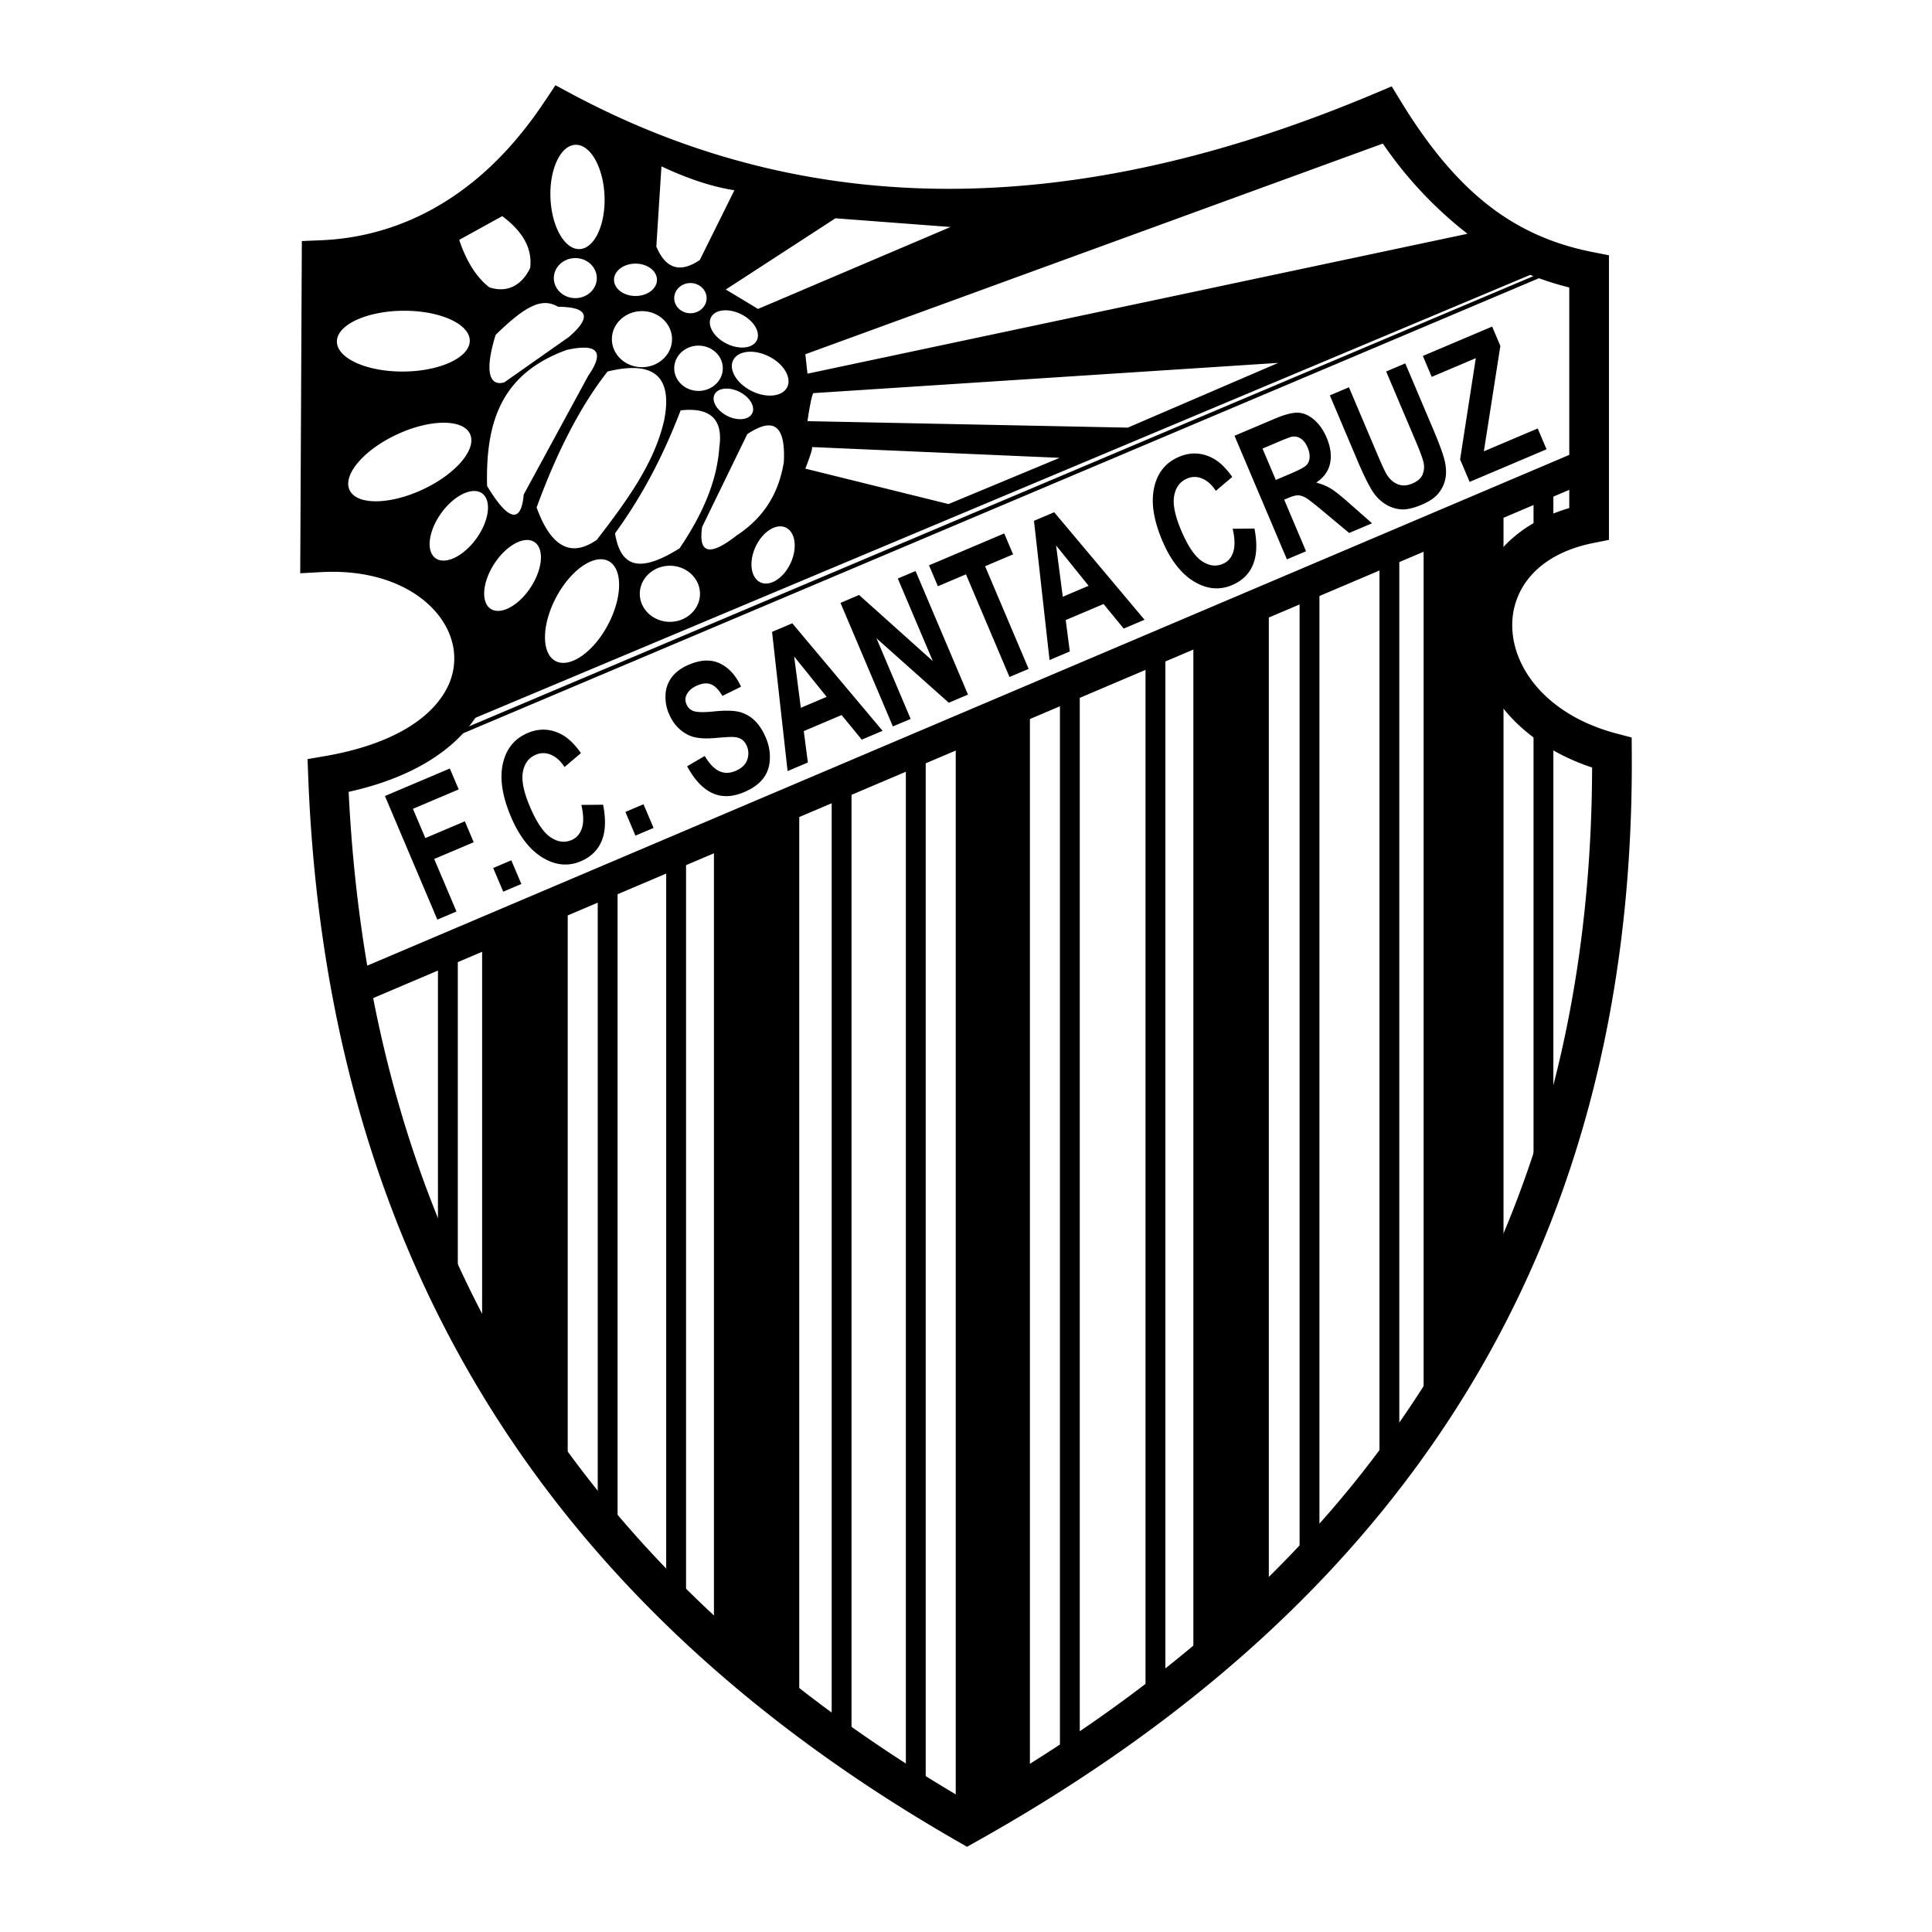 <svg xmlns="http://www.w3.org/2000/svg" width="2500" height="2500" viewBox="0 0 192.756 192.756"><path fill-rule="evenodd" clip-rule="evenodd" fill="#fff" d="M0 0h192.756v192.756H0V0z"/><path d="M31.833 26.048L31.399 55c20.243 1.196 21.254 19.337.65 23.075l123.382-51.81c-6.705-1.451-12.379-7.038-17.348-15.456-29.174 13.356-56.696 13.711-82.399-.217-4.481 8.926-12.432 14.078-23.851 15.456z" fill-rule="evenodd" clip-rule="evenodd"/><path d="M54.417 10.013l.007-.011.989-1.498 1.586.849c12.54 6.713 25.53 9.674 38.9 9.476 13.431-.198 27.251-3.582 41.386-9.553l1.566-.662.885 1.451c2.719 4.456 5.514 7.856 8.652 10.333 3.07 2.421 6.494 3.963 10.535 4.757l1.602.314v28.395l-1.594.32c-3.268.656-5.52 2.146-6.789 4.022a7.432 7.432 0 0 0-1.266 4.235c.012 1.542.475 3.133 1.381 4.617 1.625 2.663 4.652 4.98 9.061 6.136l1.475.387.01 1.516c.168 25.484-5.859 46.863-17.104 64.785-11.229 17.895-27.633 32.283-48.24 43.822l-.98.549-.969-.557c-19.441-11.16-35.141-25.162-46.232-42.664-11.1-17.512-17.565-38.487-18.528-63.573l-.066-1.724 1.713-.294c6.886-1.182 10.761-3.877 12.242-6.874a6.384 6.384 0 0 0 .637-3.645c-.152-1.229-.664-2.429-1.493-3.5-2.11-2.733-6.221-4.643-11.74-4.342l-2.09.114.01-2.102.143-29.148.009-1.894 1.893-.078c6.214-.255 12.017-2.717 16.961-7.386a34.09 34.09 0 0 0 2.816-3.022 40.107 40.107 0 0 0 2.623-3.552h.009v.001zm2.3 3.643a42.092 42.092 0 0 1-1.884 2.446 37.97 37.97 0 0 1-3.157 3.362c-5.165 4.877-11.168 7.654-17.619 8.33l-.124 25.303c5.898.192 10.426 2.611 12.975 5.912 1.271 1.645 2.058 3.506 2.297 5.435.241 1.949-.078 3.958-1.024 5.871-1.853 3.749-6.147 7.089-13.397 8.687 1.152 23.607 7.357 43.379 17.834 59.91 10.547 16.643 25.443 30.039 43.887 40.789 19.589-11.131 35.175-24.906 45.853-41.924 10.625-16.932 16.416-37.133 16.488-61.202-4.703-1.559-8.039-4.312-9.961-7.46-1.291-2.117-1.949-4.412-1.967-6.66a11.315 11.315 0 0 1 1.945-6.461c1.598-2.359 4.162-4.272 7.703-5.303v-22.01c-4.004-.995-7.479-2.685-10.637-5.175-3.15-2.485-5.967-5.765-8.666-9.95-14.076 5.771-27.869 9.034-41.319 9.233-13.446.199-26.543-2.663-39.227-9.133z"/><path d="M33.22 78.209l122.962-52.014.158.377L33.378 78.585l-.158-.376zM34.948 97.061l122.4-52.01 1.257 2.953-122.4 52.01-1.257-2.953z"/><path d="M43.634 91.75l-5.229-12.331 6.475-2.746.885 2.087-4.566 1.937 1.237 2.917 3.942-1.671.885 2.087-3.942 1.671 2.222 5.24-1.909.809zm6.572-2.787L49.204 86.6l1.81-.767 1.002 2.362-1.81.768zm7.797-8.655l2.171-.02c.287 1.467.241 2.666-.142 3.6-.381.931-1.08 1.613-2.093 2.043-1.253.531-2.522.409-3.802-.366-1.282-.778-2.335-2.136-3.157-4.074-.871-2.053-1.14-3.819-.81-5.299.33-1.479 1.155-2.499 2.479-3.06 1.154-.49 2.282-.443 3.381.145.654.343 1.296.964 1.931 1.861l-1.639 1.389c-.381-.593-.829-1-1.342-1.219a1.864 1.864 0 0 0-1.525-.007c-.699.296-1.129.865-1.286 1.707-.158.839.075 1.994.698 3.464.661 1.559 1.346 2.58 2.057 3.057.71.482 1.408.575 2.094.284.507-.215.854-.609 1.041-1.187.186-.574.166-1.348-.056-2.318zm5.395 3.062l-1.002-2.363 1.809-.767 1.002 2.363-1.809.767zm5.159-6.92l1.755-1.025c.456.769.935 1.27 1.44 1.506.502.234 1.042.231 1.623-.014.613-.26 1.005-.626 1.171-1.1a1.848 1.848 0 0 0-.036-1.387c-.124-.293-.294-.512-.513-.659-.217-.152-.521-.233-.912-.244-.266-.009-.852.029-1.754.107-1.163.103-2.052 0-2.668-.308-.868-.432-1.509-1.135-1.923-2.111a4.234 4.234 0 0 1-.338-1.937 3.106 3.106 0 0 1 .649-1.748c.394-.502.951-.908 1.677-1.216 1.187-.504 2.221-.542 3.109-.119.886.427 1.584 1.198 2.096 2.319l-1.86.917c-.351-.6-.72-.982-1.105-1.144-.387-.165-.847-.132-1.384.096-.554.235-.927.566-1.113.997-.122.275-.114.574.021.893.124.293.325.503.602.629.352.163 1.054.19 2.102.081 1.05-.106 1.861-.102 2.435.015a3.382 3.382 0 0 1 1.576.812c.476.425.879 1.026 1.208 1.804.299.707.431 1.433.391 2.175-.04.745-.269 1.384-.692 1.916-.422.534-1.045.975-1.865 1.322-1.194.506-2.263.536-3.208.087s-1.777-1.338-2.484-2.664zm19.498-3.536l-2.075.88-2.013-2.453-3.775 1.601.41 3.132-2.023.858-1.55-13.891 2.016-.855 9.01 10.728zm-5.579-3.389L79.234 65.5l.665 5.117 2.577-1.092zm6.608 2.953l-5.229-12.331 1.855-.787 7.357 6.595-3.492-8.234 1.772-.751 5.231 12.33-1.915.812-7.216-6.428 3.41 8.042-1.773.752zm11.633-4.934l-4.343-10.243-2.801 1.188-.885-2.087 7.503-3.182.885 2.087-2.793 1.185 4.344 10.244-1.91.808zm13.472-5.711l-2.076.88-2.012-2.452-3.775 1.601.408 3.132-2.021.858-1.551-13.891 2.016-.855 9.011 10.727zm-5.58-3.39l-3.242-4.024.666 5.117 2.576-1.093zm14.375-5.689l2.172-.02c.287 1.467.24 2.665-.143 3.6-.381.931-1.08 1.613-2.094 2.043-1.252.531-2.521.409-3.801-.366-1.281-.777-2.336-2.136-3.158-4.074-.869-2.052-1.139-3.818-.809-5.299.33-1.478 1.154-2.499 2.479-3.06 1.154-.489 2.281-.442 3.381.145.654.343 1.297.965 1.932 1.861l-1.641 1.389c-.381-.593-.828-1-1.342-1.219a1.86 1.86 0 0 0-1.525-.007c-.699.296-1.129.865-1.285 1.708-.158.839.074 1.994.697 3.464.662 1.559 1.346 2.579 2.057 3.057.711.481 1.408.575 2.094.284.508-.215.855-.609 1.041-1.187.188-.575.168-1.349-.055-2.319zm5.412 3.054l-5.229-12.331 4.016-1.702c1.008-.428 1.789-.626 2.338-.599.553.027 1.086.265 1.602.713.516.452.926 1.04 1.234 1.77.393.924.508 1.78.348 2.559-.16.776-.623 1.422-1.387 1.929.549.141 1.035.34 1.463.603.428.263 1.07.775 1.932 1.542l2.176 1.917-2.281.967-2.516-2.1c-.898-.751-1.488-1.212-1.773-1.386-.287-.173-.549-.262-.793-.271-.24-.006-.578.083-1.018.27l-.385.163 2.182 5.147-1.909.809zm-1.109-7.926l1.41-.598c.914-.388 1.465-.679 1.65-.876.184-.196.289-.447.312-.749.023-.301-.041-.637-.197-1.007-.178-.416-.404-.713-.682-.896s-.586-.243-.924-.18c-.166.04-.637.222-1.41.549l-1.486.631 1.327 3.126zm5.391-8.437l1.906-.808 2.83 6.678c.451 1.059.766 1.738.945 2.032.295.471.664.792 1.098.967.438.177.922.151 1.455-.075.541-.229.889-.547 1.041-.953.152-.404.166-.83.043-1.272-.121-.446-.391-1.155-.805-2.131l-2.893-6.821 1.906-.809 2.746 6.478c.629 1.481 1.021 2.548 1.178 3.203s.184 1.25.086 1.789c-.1.536-.328 1.03-.684 1.476-.357.446-.912.827-1.66 1.144-.902.382-1.643.538-2.225.462a3.42 3.42 0 0 1-1.553-.591 4.171 4.171 0 0 1-1.113-1.14c-.426-.653-.928-1.669-1.514-3.05l-2.787-6.579zm13.947 8.634l-.951-2.245 1.568-10.102-4.4 1.866-.885-2.087 6.914-2.931.82 1.935-1.646 10.511 5.373-2.278.881 2.078-7.674 3.253z" fill-rule="evenodd" clip-rule="evenodd"/><path d="M45.675 94.355v33.868h-1.98V94.355h1.98z"/><path fill-rule="evenodd" clip-rule="evenodd" d="M48.101 93.213v41.859l8.54 12.559V89.027l-8.54 4.186z"/><path d="M61.616 87.886v65.231h-1.98V87.886h1.98zM68.447 84.841v75.347h-1.98V84.841h1.98z"/><path fill-rule="evenodd" clip-rule="evenodd" d="M71.23 83.699v79.461l8.512 7.684V79.893l-8.512 3.806z"/><path d="M84.957 77.992v95.514h-1.98V77.992h1.98zM92.358 74.947v103.506h-1.98V74.947h1.98z"/><path fill-rule="evenodd" clip-rule="evenodd" d="M95.353 73.044v108.073l7.401-3.424V69.62l-7.401 3.424z"/><path d="M107.729 68.479v107.31h-1.979V68.479h1.979zM116.27 65.053v104.502h-1.981V65.053h1.981z"/><path fill-rule="evenodd" clip-rule="evenodd" d="M119.062 63.151v103.886l7.528-7.99V59.975l-7.528 3.176z"/><path d="M131.641 57.823v98.56h-1.981v-98.56h1.981zM139.609 54.779v92.471h-1.978V54.779h1.978z"/><path d="M142.035 53.637v88.666l7.971-15.221V66.956c-1.117-3.205-1.117-6.597 0-10.174v-6.95l-7.971 3.805z" fill-rule="evenodd" clip-rule="evenodd"/><path d="M154.98 71.903v46.044h-1.978V71.903h1.978zM153.002 54.398v-6.85h1.978v6.85h-1.978z"/><path d="M45.817 23.932l4.29-2.368c2.307 1.724 2.988 3.444 2.788 5.167-.715 1.507-2.073 2.583-4.075 1.938-1.287-1.004-2.288-2.584-3.003-4.737zM80.348 35.344l57.619-21.019a39.732 39.732 0 0 0 8.445 8.999l-65.85 13.958-.214-1.938zM72.412 28.885l3.217 1.937 19.207-8.175-11.486-.868-10.938 7.106zM65.993 16.597l-.51 7.997c.928 2.23 2.374 2.678 4.338 1.343l3.449-6.956c-2.199-.34-4.624-1.134-7.277-2.384zM81.206 39.219l46.326-3.014-15.012 6.459-31.958-.646s.429-3.014.644-2.799zM80.991 44.602l24.732 1.077-11.087 4.611-14.288-3.534c0-.001.858-2.154.643-2.154zM60.616 37.066c-2.646 3.373-5.004 7.894-7.078 13.564 1.43 3.947 3.432 5.023 6.005 3.229 3.217-4.163 5.801-7.813 6.73-11.976.838-4.339-1.048-5.945-5.657-4.817zM67.908 40.942c-1.569 4.091-3.576 8.182-6.548 12.272.571 3.452 2.506 3.95 6.439 1.494 2.196-3.243 3.734-6.582 3.97-10.106.394-2.768-.893-3.987-3.861-3.66zM74.557 43.311l-4.504 9.258c-.397 2.678.746 2.965 3.432.861 2.991-1.965 4.249-4.511 4.718-7.32.203-4.1-1.328-4.329-3.646-2.799zM56.541 34.913c-6.572 2.377-8.099 7.252-7.944 13.569 2.199 3.664 3.417 3.667 3.654.857l6.435-11.843c1.667-2.408.952-3.269-2.145-2.583zM55.683 30.607c-1.501-.861-3.02-.347-6.237 2.812-1.197 3.893-.5 5.136.875 4.724l6.434-4.521c2.305-1.99 1.947-2.995-1.072-3.015zM48.099 49.225c.968.695.713 2.715-.566 4.497-1.279 1.781-3.113 2.667-4.08 1.972-.968-.695-.714-2.715.565-4.497 1.28-1.781 3.113-2.667 4.081-1.972zM46.869 33.977c.021 1.67-2.939 3.06-6.59 3.092-3.65.033-6.645-1.303-6.666-2.973-.021-1.67 2.939-3.059 6.59-3.092s6.644 1.303 6.666 2.973zM46.891 43.292c.711 1.511-1.406 4.002-4.714 5.546-3.308 1.544-6.586 1.57-7.298.06-.712-1.512 1.406-4.003 4.713-5.547 3.307-1.544 6.586-1.571 7.299-.059zM53.316 54.078c.998.652.833 2.681-.367 4.518-1.199 1.836-2.991 2.802-3.989 2.15-.998-.652-.833-2.681.367-4.518 1.199-1.836 2.991-2.802 3.989-2.15zM60.873 56.074c1.331.922 1.158 3.871-.385 6.565s-3.887 4.14-5.218 3.218-1.159-3.871.384-6.564c1.543-2.695 3.888-4.141 5.219-3.219zM57.57 14.45c1.489.114 2.725 2.543 2.751 5.407.026 2.864-1.168 5.106-2.657 4.992s-2.725-2.543-2.751-5.407c-.026-2.863 1.168-5.106 2.657-4.992zM66.836 56.444c1.654 0 3.002 1.257 3.002 2.799 0 1.541-1.349 2.799-3.002 2.799s-3.003-1.258-3.003-2.799 1.349-2.799 3.003-2.799z" fill-rule="evenodd" clip-rule="evenodd" fill="#fff"/><path d="M64.048 31.038c1.654 0 3.002 1.258 3.002 2.799s-1.349 2.799-3.002 2.799-3.002-1.258-3.002-2.799 1.348-2.799 3.002-2.799zM69.69 34.482c1.335 0 2.425 1.016 2.425 2.261s-1.09 2.26-2.425 2.26-2.425-1.016-2.425-2.26c0-1.245 1.09-2.261 2.425-2.261zM57.399 25.748c1.181 0 2.145.898 2.145 1.999s-.963 1.999-2.145 1.999-2.145-.898-2.145-1.999.963-1.999 2.145-1.999zM68.882 28.239c.89 0 1.617.677 1.617 1.507 0 .831-.727 1.507-1.617 1.507-.891 0-1.617-.677-1.617-1.507 0-.83.726-1.507 1.617-1.507zM63.404 26.301c1.181 0 2.145.726 2.145 1.615 0 .89-.963 1.615-2.145 1.615s-2.145-.726-2.145-1.615c0-.89.964-1.615 2.145-1.615zM78.392 52.629c.965.445 1.187 2.038.492 3.546-.695 1.508-2.049 2.375-3.015 1.93-.965-.445-1.187-2.038-.492-3.545.695-1.508 2.049-2.375 3.015-1.931zM78.54 38.631c-.476.95-2.075 1.12-3.56.376-1.484-.743-2.308-2.125-1.832-3.075s2.075-1.12 3.559-.377c1.486.744 2.308 2.126 1.833 3.076zM75.507 33.962c-.404.807-1.761.951-3.021.32-1.26-.63-1.958-1.803-1.555-2.61s1.761-.951 3.021-.32c1.261.631 1.959 1.804 1.555 2.61zM75.049 41.237c-.332.663-1.447.781-2.483.263-1.035-.519-1.609-1.482-1.277-2.145.332-.663 1.447-.781 2.483-.263 1.035.518 1.609 1.482 1.277 2.145z" fill-rule="evenodd" clip-rule="evenodd" fill="#fff"/></svg>